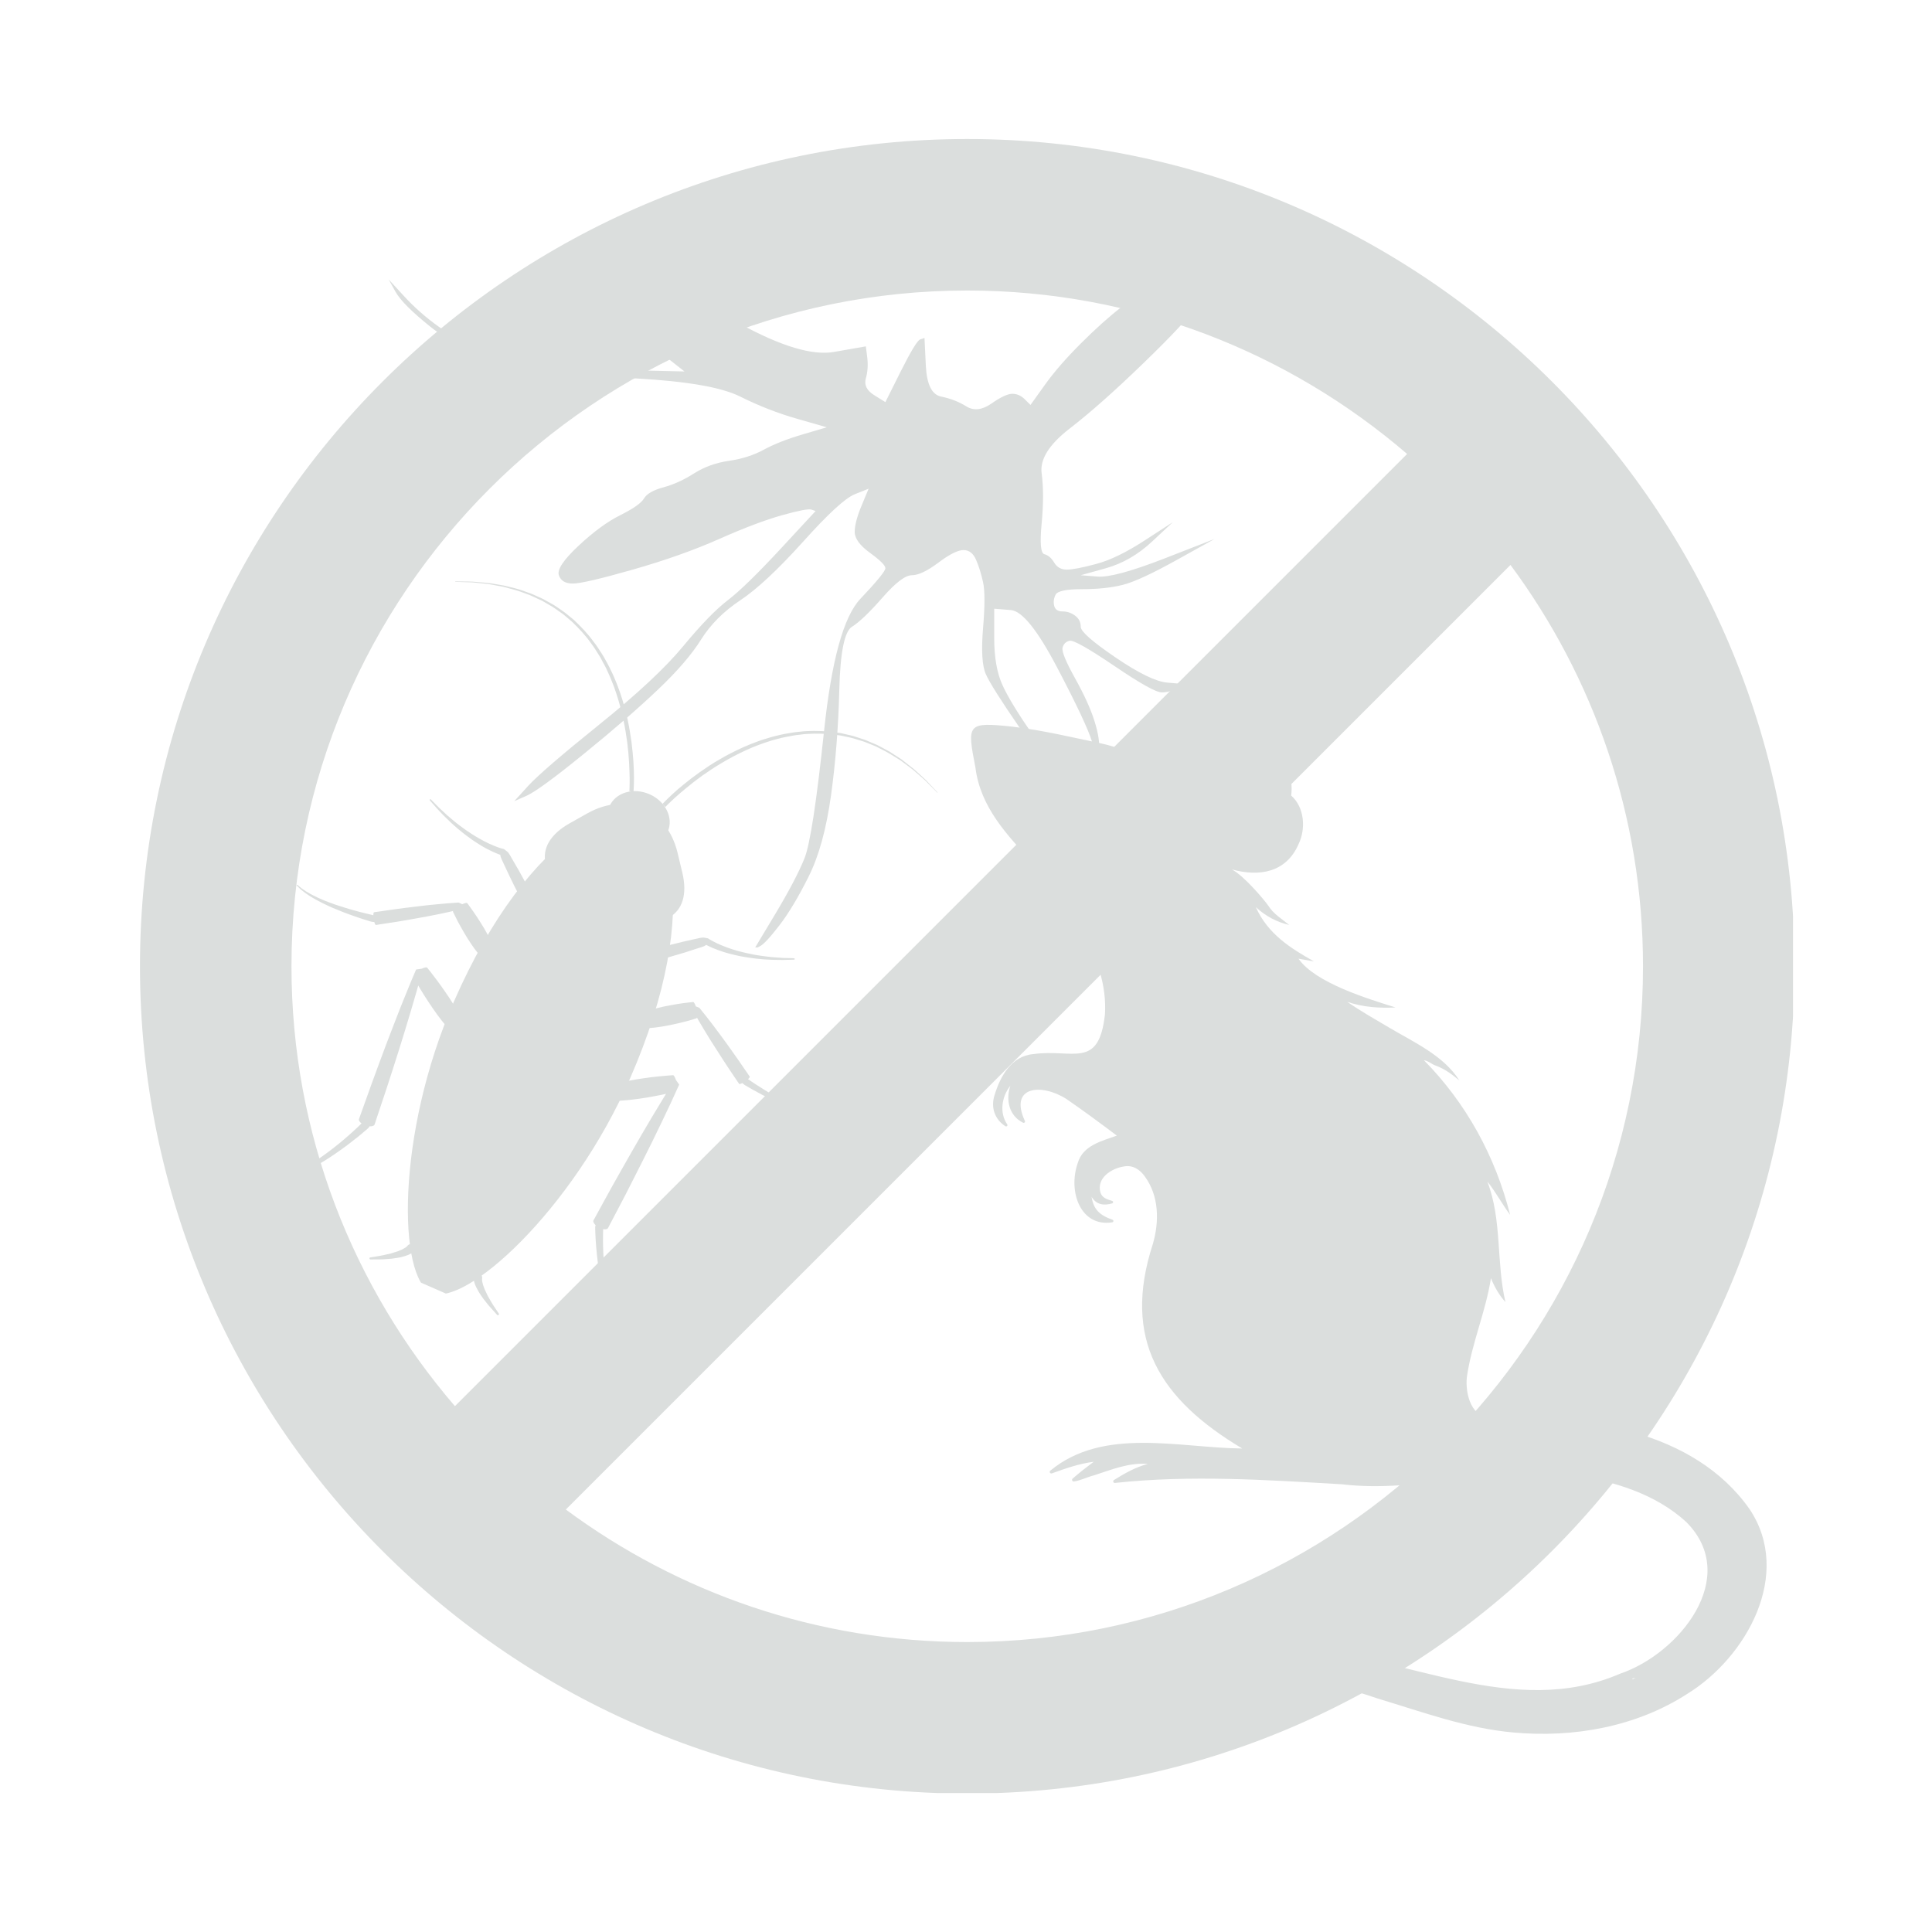 <svg xmlns="http://www.w3.org/2000/svg" xmlns:xlink="http://www.w3.org/1999/xlink" width="140" zoomAndPan="magnify" viewBox="0 0 104.88 105" height="140" preserveAspectRatio="xMidYMid meet" version="1.0"><defs><clipPath id="fcb71443b1"><path d="M 52.492 39.219 L 96 39.219 L 96 94.652 L 52.492 94.652 Z M 52.492 39.219 " clip-rule="nonzero"/></clipPath><clipPath id="566540d843"><path d="M 22 45 L 37 45 L 37 71 L 22 71 Z M 22 45 " clip-rule="nonzero"/></clipPath><clipPath id="0178b6ea99"><path d="M 23.93 30.129 L 52.754 42.738 L 38.043 76.371 L 9.215 63.758 Z M 23.93 30.129 " clip-rule="nonzero"/></clipPath><clipPath id="cdc868ab04"><path d="M 23.93 30.129 L 52.754 42.738 L 38.043 76.371 L 9.215 63.758 Z M 23.93 30.129 " clip-rule="nonzero"/></clipPath><clipPath id="b672259bf7"><path d="M 29.113 44.074 L 38.805 48.316 L 28.27 72.398 L 18.578 68.16 Z M 29.113 44.074 " clip-rule="nonzero"/></clipPath><clipPath id="f2762b9e4c"><path d="M 32 42 L 37 42 L 37 47 L 32 47 Z M 32 42 " clip-rule="nonzero"/></clipPath><clipPath id="5e60c7ae05"><path d="M 23.93 30.129 L 52.754 42.738 L 38.043 76.371 L 9.215 63.758 Z M 23.93 30.129 " clip-rule="nonzero"/></clipPath><clipPath id="7b3e6d9a95"><path d="M 23.93 30.129 L 52.754 42.738 L 38.043 76.371 L 9.215 63.758 Z M 23.93 30.129 " clip-rule="nonzero"/></clipPath><clipPath id="aa6fbea6bb"><path d="M 35 39 L 51 39 L 51 44 L 35 44 Z M 35 39 " clip-rule="nonzero"/></clipPath><clipPath id="b0dbb594b1"><path d="M 23.93 30.129 L 52.754 42.738 L 38.043 76.371 L 9.215 63.758 Z M 23.93 30.129 " clip-rule="nonzero"/></clipPath><clipPath id="dc0a93ca16"><path d="M 23.93 30.129 L 52.754 42.738 L 38.043 76.371 L 9.215 63.758 Z M 23.93 30.129 " clip-rule="nonzero"/></clipPath><clipPath id="cdae9b50f8"><path d="M 24 31 L 35 31 L 35 44 L 24 44 Z M 24 31 " clip-rule="nonzero"/></clipPath><clipPath id="22ad22daad"><path d="M 23.93 30.129 L 52.754 42.738 L 38.043 76.371 L 9.215 63.758 Z M 23.93 30.129 " clip-rule="nonzero"/></clipPath><clipPath id="1fbe704624"><path d="M 23.93 30.129 L 52.754 42.738 L 38.043 76.371 L 9.215 63.758 Z M 23.93 30.129 " clip-rule="nonzero"/></clipPath><clipPath id="93170bc693"><path d="M 32 58 L 37 58 L 37 73 L 32 73 Z M 32 58 " clip-rule="nonzero"/></clipPath><clipPath id="456838ca2a"><path d="M 23.93 30.129 L 52.754 42.738 L 38.043 76.371 L 9.215 63.758 Z M 23.93 30.129 " clip-rule="nonzero"/></clipPath><clipPath id="9af3005072"><path d="M 23.93 30.129 L 52.754 42.738 L 38.043 76.371 L 9.215 63.758 Z M 23.93 30.129 " clip-rule="nonzero"/></clipPath><clipPath id="28648de791"><path d="M 14 52 L 26 52 L 26 65 L 14 65 Z M 14 52 " clip-rule="nonzero"/></clipPath><clipPath id="37f9b7f920"><path d="M 23.93 30.129 L 52.754 42.738 L 38.043 76.371 L 9.215 63.758 Z M 23.93 30.129 " clip-rule="nonzero"/></clipPath><clipPath id="6d63a9925d"><path d="M 23.93 30.129 L 52.754 42.738 L 38.043 76.371 L 9.215 63.758 Z M 23.93 30.129 " clip-rule="nonzero"/></clipPath><clipPath id="dd27e3f3e9"><path d="M 34 54 L 45 54 L 45 61 L 34 61 Z M 34 54 " clip-rule="nonzero"/></clipPath><clipPath id="32be7c24e6"><path d="M 23.93 30.129 L 52.754 42.738 L 38.043 76.371 L 9.215 63.758 Z M 23.93 30.129 " clip-rule="nonzero"/></clipPath><clipPath id="552ec8c700"><path d="M 23.93 30.129 L 52.754 42.738 L 38.043 76.371 L 9.215 63.758 Z M 23.93 30.129 " clip-rule="nonzero"/></clipPath><clipPath id="168f31dc84"><path d="M 35.477 53.496 L 45.758 57.992 L 44.441 61 L 34.16 56.504 Z M 35.477 53.496 " clip-rule="nonzero"/></clipPath><clipPath id="40fc319ee0"><path d="M 16 48 L 27 48 L 27 53 L 16 53 Z M 16 48 " clip-rule="nonzero"/></clipPath><clipPath id="a1d4e246da"><path d="M 23.93 30.129 L 52.754 42.738 L 38.043 76.371 L 9.215 63.758 Z M 23.93 30.129 " clip-rule="nonzero"/></clipPath><clipPath id="bf9a646743"><path d="M 23.93 30.129 L 52.754 42.738 L 38.043 76.371 L 9.215 63.758 Z M 23.93 30.129 " clip-rule="nonzero"/></clipPath><clipPath id="af7041f3a7"><path d="M 35 50 L 44 50 L 44 53 L 35 53 Z M 35 50 " clip-rule="nonzero"/></clipPath><clipPath id="81491d792e"><path d="M 23.93 30.129 L 52.754 42.738 L 38.043 76.371 L 9.215 63.758 Z M 23.93 30.129 " clip-rule="nonzero"/></clipPath><clipPath id="9a4b8aac61"><path d="M 23.93 30.129 L 52.754 42.738 L 38.043 76.371 L 9.215 63.758 Z M 23.93 30.129 " clip-rule="nonzero"/></clipPath><clipPath id="6938877be8"><path d="M 23 43 L 29 43 L 29 49 L 23 49 Z M 23 43 " clip-rule="nonzero"/></clipPath><clipPath id="99212d5d15"><path d="M 23.93 30.129 L 52.754 42.738 L 38.043 76.371 L 9.215 63.758 Z M 23.93 30.129 " clip-rule="nonzero"/></clipPath><clipPath id="2a85f61e2a"><path d="M 23.93 30.129 L 52.754 42.738 L 38.043 76.371 L 9.215 63.758 Z M 23.93 30.129 " clip-rule="nonzero"/></clipPath><clipPath id="b06ce421e8"><path d="M 25 69 L 28 69 L 28 72 L 25 72 Z M 25 69 " clip-rule="nonzero"/></clipPath><clipPath id="0aca4afd9b"><path d="M 23.93 30.129 L 52.754 42.738 L 38.043 76.371 L 9.215 63.758 Z M 23.93 30.129 " clip-rule="nonzero"/></clipPath><clipPath id="7af2fbb423"><path d="M 23.93 30.129 L 52.754 42.738 L 38.043 76.371 L 9.215 63.758 Z M 23.93 30.129 " clip-rule="nonzero"/></clipPath><clipPath id="424311850a"><path d="M 20 67 L 23 67 L 23 69 L 20 69 Z M 20 67 " clip-rule="nonzero"/></clipPath><clipPath id="cc638f8e08"><path d="M 23.93 30.129 L 52.754 42.738 L 38.043 76.371 L 9.215 63.758 Z M 23.93 30.129 " clip-rule="nonzero"/></clipPath><clipPath id="702e04e976"><path d="M 23.93 30.129 L 52.754 42.738 L 38.043 76.371 L 9.215 63.758 Z M 23.93 30.129 " clip-rule="nonzero"/></clipPath><clipPath id="04bbddd8bc"><path d="M 29 43 L 38 43 L 38 51 L 29 51 Z M 29 43 " clip-rule="nonzero"/></clipPath><clipPath id="02e8e9413f"><path d="M 23.93 30.129 L 52.754 42.738 L 38.043 76.371 L 9.215 63.758 Z M 23.93 30.129 " clip-rule="nonzero"/></clipPath><clipPath id="c3f3f91215"><path d="M 23.93 30.129 L 52.754 42.738 L 38.043 76.371 L 9.215 63.758 Z M 23.93 30.129 " clip-rule="nonzero"/></clipPath><clipPath id="0267ecc5f1"><path d="M 21.062 14.781 L 66 14.781 L 66 51.492 L 21.062 51.492 Z M 21.062 14.781 " clip-rule="nonzero"/></clipPath><clipPath id="5b9650b6e8"><path d="M 7.492 7.551 L 97.387 7.551 L 97.387 97.449 L 7.492 97.449 Z M 7.492 7.551 " clip-rule="nonzero"/></clipPath></defs><g clip-path="url(#fcb71443b1)"><path fill="#dbdedd" d="M 95.027 82.02 C 91.988 77.699 86.008 76.891 81.09 77.055 C 79.926 77.156 79.562 75.773 79.66 74.852 C 79.918 73.016 80.684 71.301 80.969 69.469 C 81.176 69.969 81.422 70.395 81.758 70.766 C 81.25 68.605 81.582 66.309 80.773 64.211 C 81.234 64.785 81.574 65.438 82.012 66.023 C 81.211 62.848 79.625 59.953 77.328 57.621 C 77.574 57.656 77.742 57.836 77.969 57.914 C 78.457 58.09 78.859 58.391 79.254 58.723 C 78.395 57.359 76.777 56.645 75.418 55.836 C 74.656 55.387 73.883 54.949 73.156 54.445 C 74.02 54.746 74.895 54.793 75.785 54.754 C 74.281 54.281 71.43 53.422 70.512 52.105 C 70.852 52.164 71.078 52.203 71.352 52.25 C 70.07 51.531 68.844 50.758 68.191 49.301 C 68.742 49.805 69.336 50.113 70.008 50.27 C 69.605 49.945 69.156 49.676 68.871 49.227 C 68.652 48.91 67.574 47.621 66.891 47.25 C 68.348 47.656 69.84 47.445 70.52 45.863 C 70.922 45.023 70.828 43.863 70.113 43.238 C 70.355 41.281 68.711 40.023 66.84 40.531 C 65.789 40.766 64.914 41.594 64.215 42.395 C 62.793 41.617 61.398 40.754 59.797 40.406 C 58.191 40.07 56.59 39.684 54.957 39.492 C 52.492 39.227 52.492 39.344 52.953 41.719 C 53.219 43.867 54.695 45.43 56.121 46.93 C 57.941 49.281 60.18 51.988 59.992 55.125 C 59.656 58.152 58.25 56.984 56.09 57.289 C 54.906 57.391 54.297 58.504 53.988 59.531 C 53.781 60.184 53.996 60.828 54.578 61.207 C 54.645 61.25 54.727 61.172 54.68 61.105 C 54.25 60.492 54.375 59.598 54.848 59.012 C 54.59 59.789 54.781 60.637 55.539 61.016 C 55.602 61.047 55.668 60.984 55.641 60.922 C 54.766 59.035 56.531 58.855 57.902 59.73 C 58.82 60.363 59.746 61.047 60.637 61.719 C 59.805 62.016 58.793 62.25 58.512 63.211 C 57.969 64.777 58.676 66.703 60.391 66.43 C 60.465 66.418 60.473 66.312 60.402 66.289 C 59.711 66.051 59.367 65.727 59.266 65.047 C 59.535 65.488 59.941 65.527 60.383 65.402 C 60.449 65.387 60.453 65.285 60.383 65.266 C 60.105 65.18 59.844 65.109 59.746 64.812 C 59.527 64.023 60.336 63.5 61.023 63.395 C 61.496 63.301 61.895 63.562 62.156 63.934 C 62.934 64.996 62.949 66.379 62.598 67.598 C 60.902 72.805 62.988 76.059 67.453 78.723 C 64 78.688 59.914 77.539 57.023 79.926 C 56.945 79.988 57.016 80.109 57.109 80.074 C 57.855 79.805 58.582 79.547 59.379 79.445 C 58.965 79.754 58.602 80.039 58.234 80.359 C 58.168 80.418 58.219 80.527 58.305 80.516 C 58.676 80.461 59.023 80.277 59.387 80.184 C 60.332 79.879 61.312 79.473 62.32 79.562 C 61.652 79.738 61.062 80.074 60.484 80.434 C 60.402 80.48 60.445 80.605 60.539 80.594 C 64.633 80.152 68.773 80.43 72.879 80.668 C 77.094 81.172 81.242 79.594 85.434 80.156 C 87.637 80.504 89.91 81.18 91.586 82.719 C 94.57 85.719 91.184 89.879 88 90.957 C 82.199 93.469 76.289 89.938 70.438 89.598 C 65.961 89.176 61.516 90.598 57.895 93.195 C 57.816 93.25 57.883 93.367 57.969 93.336 C 64.25 90.895 68.016 89.992 74.832 92.316 C 77.25 93.043 79.645 93.93 82.18 94.156 C 85.445 94.457 88.852 93.855 91.633 92.062 C 94.863 90.074 97.383 85.551 95.027 82.02 Z M 88.672 91.27 C 88.668 91.258 88.66 91.242 88.656 91.227 C 88.711 91.211 88.77 91.195 88.828 91.18 C 88.777 91.207 88.727 91.238 88.672 91.27 Z M 88.672 91.27 " fill-opacity="1" fill-rule="nonzero"/></g><g clip-path="url(#566540d843)"><g clip-path="url(#0178b6ea99)"><g clip-path="url(#cdc868ab04)"><g clip-path="url(#b672259bf7)"><path fill="#dbdedd" d="M 36.426 47.293 L 31.398 45.094 C 29.035 46.789 26.652 49.762 24.605 54.441 C 21.465 61.621 21.555 69.461 23.383 70.262 C 25.211 71.062 31.031 65.809 34.176 58.625 C 36.219 53.949 36.785 50.18 36.426 47.293 " fill-opacity="1" fill-rule="nonzero"/></g></g></g></g><g clip-path="url(#f2762b9e4c)"><g clip-path="url(#5e60c7ae05)"><g clip-path="url(#7b3e6d9a95)"><path fill="#dbdedd" d="M 36.23 45.203 C 35.906 45.945 34.934 46.238 34.059 45.855 C 33.188 45.473 32.742 44.559 33.066 43.816 C 33.391 43.074 34.363 42.781 35.238 43.164 C 36.113 43.547 36.559 44.457 36.23 45.203 " fill-opacity="1" fill-rule="nonzero"/></g></g></g><g clip-path="url(#aa6fbea6bb)"><g clip-path="url(#b0dbb594b1)"><g clip-path="url(#dc0a93ca16)"><path fill="#dbdedd" d="M 35.938 43.699 C 35.938 43.699 36.121 43.5 36.465 43.18 C 36.637 43.02 36.848 42.832 37.102 42.629 C 37.355 42.418 37.648 42.199 37.973 41.965 C 38.305 41.734 38.664 41.488 39.066 41.262 C 39.461 41.027 39.895 40.809 40.355 40.602 C 40.586 40.504 40.82 40.402 41.062 40.316 C 41.305 40.223 41.559 40.148 41.809 40.074 C 41.934 40.031 42.066 40.008 42.195 39.973 C 42.324 39.945 42.453 39.906 42.586 39.887 C 42.848 39.844 43.113 39.789 43.379 39.77 C 43.914 39.703 44.453 39.719 44.977 39.754 C 45.109 39.77 45.238 39.789 45.367 39.809 C 45.496 39.824 45.629 39.836 45.754 39.871 C 46.004 39.934 46.258 39.973 46.492 40.059 C 46.613 40.098 46.73 40.137 46.848 40.176 C 46.91 40.191 46.965 40.215 47.02 40.238 C 47.078 40.262 47.133 40.285 47.188 40.309 C 47.301 40.355 47.41 40.402 47.52 40.449 C 47.574 40.469 47.625 40.496 47.676 40.523 C 47.727 40.551 47.781 40.578 47.832 40.605 C 47.93 40.66 48.031 40.715 48.129 40.766 C 48.18 40.793 48.23 40.816 48.277 40.844 C 48.32 40.875 48.367 40.902 48.414 40.934 C 48.594 41.051 48.77 41.164 48.938 41.273 C 49.094 41.398 49.246 41.516 49.391 41.629 C 49.461 41.684 49.531 41.738 49.598 41.793 C 49.664 41.848 49.723 41.906 49.785 41.961 C 50.023 42.18 50.242 42.363 50.395 42.539 C 50.715 42.875 50.898 43.07 50.898 43.07 L 50.883 43.082 C 50.883 43.082 50.695 42.895 50.367 42.562 C 50.211 42.391 49.992 42.215 49.75 42 C 49.688 41.945 49.625 41.891 49.562 41.836 C 49.496 41.781 49.422 41.73 49.352 41.676 C 49.207 41.566 49.055 41.453 48.895 41.336 C 48.555 41.125 48.199 40.887 47.785 40.691 C 47.734 40.664 47.684 40.641 47.633 40.613 C 47.586 40.586 47.531 40.562 47.477 40.539 C 47.367 40.496 47.258 40.453 47.148 40.406 C 47.094 40.387 47.039 40.363 46.984 40.34 C 46.93 40.316 46.871 40.297 46.812 40.281 C 46.695 40.242 46.578 40.207 46.461 40.172 C 46.227 40.09 45.977 40.055 45.73 39.996 C 45.605 39.965 45.477 39.957 45.352 39.938 C 45.223 39.922 45.094 39.906 44.965 39.891 C 44.449 39.867 43.918 39.855 43.398 39.93 C 43.133 39.953 42.879 40.008 42.621 40.059 C 42.488 40.078 42.363 40.117 42.238 40.148 C 42.113 40.184 41.984 40.207 41.863 40.25 C 41.613 40.328 41.367 40.406 41.133 40.5 C 40.895 40.586 40.664 40.691 40.438 40.793 C 39.992 41 39.566 41.223 39.18 41.457 C 38.789 41.684 38.434 41.926 38.109 42.152 C 37.789 42.387 37.5 42.605 37.254 42.812 C 37.004 43.016 36.793 43.199 36.621 43.355 C 36.281 43.664 36.102 43.855 36.102 43.855 L 35.938 43.699 " fill-opacity="1" fill-rule="nonzero"/></g></g></g><g clip-path="url(#cdae9b50f8)"><g clip-path="url(#22ad22daad)"><g clip-path="url(#1fbe704624)"><path fill="#dbdedd" d="M 34.145 43 C 34.145 43 34.164 42.738 34.16 42.277 C 34.152 42.047 34.148 41.766 34.129 41.445 C 34.113 41.125 34.078 40.762 34.031 40.367 C 33.977 39.977 33.914 39.551 33.816 39.109 C 33.727 38.664 33.602 38.203 33.449 37.734 C 33.371 37.5 33.293 37.262 33.191 37.027 C 33.102 36.789 32.992 36.559 32.883 36.32 C 32.832 36.203 32.762 36.094 32.699 35.977 C 32.637 35.863 32.582 35.742 32.508 35.633 C 32.371 35.414 32.234 35.184 32.074 34.977 C 31.773 34.543 31.41 34.16 31.039 33.801 C 30.938 33.715 30.84 33.633 30.742 33.547 C 30.645 33.465 30.551 33.379 30.441 33.309 C 30.234 33.168 30.035 33.008 29.816 32.891 C 29.711 32.828 29.605 32.766 29.5 32.707 C 29.449 32.672 29.395 32.645 29.34 32.621 C 29.285 32.598 29.23 32.57 29.176 32.547 C 29.07 32.496 28.961 32.445 28.855 32.395 C 28.805 32.371 28.75 32.348 28.695 32.328 C 28.641 32.309 28.59 32.289 28.535 32.27 C 28.113 32.098 27.695 32 27.312 31.895 C 27.117 31.859 26.93 31.824 26.75 31.789 C 26.66 31.773 26.574 31.758 26.492 31.742 C 26.406 31.734 26.324 31.727 26.242 31.715 C 25.922 31.688 25.641 31.641 25.41 31.645 C 24.945 31.629 24.68 31.621 24.68 31.621 L 24.68 31.598 C 24.68 31.598 24.945 31.602 25.41 31.605 C 25.645 31.602 25.926 31.641 26.246 31.664 C 26.328 31.672 26.414 31.68 26.5 31.688 C 26.582 31.695 26.672 31.715 26.762 31.727 C 26.941 31.758 27.129 31.789 27.328 31.824 C 27.52 31.871 27.723 31.922 27.934 31.973 C 27.984 31.988 28.039 32 28.09 32.016 C 28.145 32.031 28.195 32.051 28.25 32.066 C 28.355 32.105 28.461 32.141 28.57 32.18 C 28.625 32.199 28.68 32.219 28.734 32.238 C 28.789 32.254 28.844 32.277 28.895 32.301 C 29.004 32.352 29.113 32.398 29.223 32.449 C 29.277 32.477 29.332 32.5 29.387 32.523 C 29.445 32.547 29.5 32.574 29.551 32.609 C 29.66 32.668 29.77 32.73 29.879 32.789 C 30.102 32.906 30.305 33.062 30.52 33.207 C 30.629 33.277 30.727 33.363 30.828 33.445 C 30.926 33.527 31.031 33.613 31.133 33.695 C 31.516 34.059 31.891 34.445 32.203 34.883 C 32.371 35.09 32.512 35.32 32.656 35.543 C 32.734 35.656 32.793 35.773 32.859 35.891 C 32.922 36.008 32.992 36.117 33.047 36.238 C 33.164 36.477 33.281 36.711 33.375 36.953 C 33.48 37.191 33.562 37.43 33.648 37.668 C 33.809 38.145 33.941 38.613 34.039 39.062 C 34.141 39.512 34.203 39.941 34.262 40.34 C 34.309 40.738 34.348 41.105 34.367 41.43 C 34.387 41.754 34.395 42.039 34.395 42.273 C 34.395 42.742 34.371 43.016 34.371 43.016 L 34.145 43 " fill-opacity="1" fill-rule="nonzero"/></g></g></g><g clip-path="url(#93170bc693)"><g clip-path="url(#456838ca2a)"><g clip-path="url(#9af3005072)"><path fill="#dbdedd" d="M 33.281 58.93 C 33.418 58.891 33.555 58.855 33.691 58.824 C 33.828 58.793 33.969 58.766 34.105 58.738 C 34.387 58.684 34.664 58.637 34.945 58.598 C 35.223 58.555 35.504 58.523 35.785 58.496 L 36.211 58.457 L 36.422 58.441 C 36.457 58.438 36.492 58.434 36.527 58.434 C 36.566 58.449 36.613 58.516 36.676 58.695 L 36.852 58.945 C 36.699 59.285 36.547 59.621 36.391 59.957 L 35.914 60.961 L 35.43 61.961 L 34.934 62.957 C 34.605 63.621 34.262 64.277 33.93 64.938 L 33.027 66.66 L 32.996 66.723 C 32.984 66.742 32.977 66.762 32.953 66.777 C 32.914 66.809 32.836 66.82 32.695 66.797 L 32.723 66.699 C 32.719 66.812 32.715 66.938 32.715 67.055 L 32.711 67.418 C 32.715 67.656 32.719 67.898 32.73 68.141 C 32.754 68.625 32.793 69.105 32.855 69.582 C 32.918 70.062 33.004 70.539 33.129 71.004 C 33.254 71.469 33.422 71.926 33.66 72.344 C 33.672 72.367 33.664 72.398 33.641 72.41 C 33.617 72.422 33.59 72.418 33.574 72.395 C 33.512 72.289 33.445 72.184 33.387 72.074 C 33.328 71.969 33.273 71.855 33.223 71.746 C 33.172 71.633 33.125 71.52 33.078 71.402 C 33.035 71.289 32.992 71.172 32.953 71.055 C 32.797 70.59 32.684 70.109 32.59 69.625 C 32.496 69.145 32.43 68.656 32.379 68.168 C 32.355 67.922 32.332 67.676 32.316 67.43 L 32.297 67.062 C 32.289 66.938 32.285 66.816 32.285 66.691 L 32.309 66.59 C 32.215 66.484 32.18 66.414 32.184 66.363 C 32.184 66.34 32.195 66.32 32.207 66.297 L 32.242 66.238 L 32.375 65.996 L 32.641 65.508 L 33.176 64.535 C 33.543 63.891 33.898 63.242 34.27 62.602 L 34.824 61.641 L 35.391 60.68 L 35.965 59.73 C 36.156 59.41 36.352 59.098 36.551 58.785 L 36.727 59.035 C 36.719 59.227 36.695 59.301 36.664 59.324 C 36.633 59.34 36.594 59.344 36.562 59.352 L 36.355 59.398 L 35.938 59.492 C 35.664 59.547 35.383 59.602 35.105 59.648 C 34.828 59.695 34.547 59.734 34.266 59.766 C 34.125 59.781 33.984 59.797 33.844 59.805 C 33.703 59.816 33.559 59.828 33.418 59.828 C 33.164 59.832 32.957 59.629 32.953 59.375 C 32.949 59.168 33.086 58.988 33.281 58.93 " fill-opacity="1" fill-rule="nonzero"/></g></g></g><g clip-path="url(#28648de791)"><g clip-path="url(#37f9b7f920)"><g clip-path="url(#6d63a9925d)"><path fill="#dbdedd" d="M 24.234 55.812 C 24.141 55.707 24.051 55.594 23.961 55.484 C 23.875 55.375 23.789 55.262 23.703 55.145 C 23.539 54.918 23.379 54.684 23.223 54.449 C 23.066 54.215 22.918 53.973 22.77 53.73 L 22.555 53.363 L 22.449 53.18 C 22.434 53.148 22.414 53.121 22.402 53.086 C 22.395 53.047 22.438 52.977 22.574 52.84 L 22.875 52.801 C 22.781 53.16 22.684 53.52 22.582 53.875 L 22.27 54.941 L 21.949 56.008 L 21.621 57.066 C 21.402 57.773 21.168 58.477 20.941 59.184 L 20.59 60.234 L 20.414 60.762 L 20.328 61.027 L 20.305 61.094 C 20.297 61.113 20.293 61.137 20.273 61.152 C 20.234 61.191 20.164 61.215 20.02 61.215 L 19.965 61.301 C 19.871 61.387 19.777 61.465 19.684 61.543 L 19.398 61.781 C 19.207 61.934 19.012 62.086 18.816 62.234 C 18.422 62.527 18.02 62.809 17.602 63.07 C 17.184 63.328 16.754 63.57 16.305 63.773 C 16.191 63.824 16.078 63.871 15.965 63.918 C 15.848 63.961 15.734 64.004 15.617 64.043 C 15.5 64.082 15.379 64.117 15.262 64.148 C 15.141 64.18 15.02 64.203 14.898 64.223 C 14.875 64.23 14.848 64.211 14.844 64.184 C 14.836 64.16 14.855 64.133 14.879 64.129 L 14.883 64.129 C 15.352 64.02 15.797 63.832 16.223 63.605 C 16.652 63.383 17.059 63.125 17.453 62.844 C 17.848 62.566 18.227 62.27 18.598 61.957 C 18.781 61.801 18.961 61.645 19.141 61.48 L 19.406 61.234 C 19.492 61.152 19.582 61.066 19.66 60.984 L 19.605 61.07 C 19.496 60.984 19.453 60.918 19.445 60.867 C 19.441 60.844 19.449 60.82 19.457 60.801 L 19.48 60.734 L 20.137 58.902 C 20.395 58.211 20.641 57.512 20.906 56.82 L 21.305 55.781 L 21.707 54.746 L 22.125 53.715 C 22.262 53.375 22.406 53.031 22.555 52.691 L 22.855 52.648 C 23.031 52.574 23.113 52.562 23.148 52.582 C 23.176 52.605 23.191 52.637 23.215 52.664 L 23.348 52.832 L 23.605 53.168 C 23.777 53.395 23.945 53.621 24.102 53.855 C 24.266 54.086 24.422 54.324 24.57 54.562 C 24.645 54.684 24.715 54.805 24.785 54.93 C 24.855 55.051 24.926 55.176 24.988 55.305 C 25.098 55.531 25.004 55.805 24.777 55.918 C 24.59 56.008 24.367 55.961 24.234 55.812 " fill-opacity="1" fill-rule="nonzero"/></g></g></g><g clip-path="url(#dd27e3f3e9)"><g clip-path="url(#32be7c24e6)"><g clip-path="url(#552ec8c700)"><g clip-path="url(#168f31dc84)"><path fill="#dbdedd" d="M 34.984 54.988 C 35.094 54.945 35.207 54.914 35.316 54.879 C 35.43 54.848 35.539 54.82 35.652 54.789 C 35.875 54.73 36.102 54.684 36.332 54.641 C 36.559 54.598 36.785 54.562 37.016 54.527 C 37.129 54.512 37.246 54.496 37.359 54.484 L 37.535 54.465 C 37.598 54.48 37.629 54.352 37.758 54.695 L 37.953 54.773 L 37.949 54.773 C 38.203 55.078 38.441 55.387 38.68 55.699 L 39.031 56.168 L 39.379 56.641 C 39.609 56.957 39.832 57.281 40.059 57.598 L 40.391 58.082 L 40.559 58.324 L 40.641 58.445 L 40.684 58.504 C 40.699 58.523 40.695 58.555 40.578 58.664 L 40.531 58.617 C 40.617 58.656 40.691 58.715 40.77 58.77 L 41.004 58.926 C 41.164 59.031 41.324 59.133 41.484 59.23 C 41.645 59.332 41.809 59.43 41.973 59.523 C 42.055 59.574 42.137 59.617 42.219 59.664 C 42.305 59.711 42.387 59.758 42.473 59.801 C 42.555 59.844 42.637 59.891 42.723 59.93 L 42.98 60.055 C 43.066 60.094 43.152 60.133 43.238 60.172 C 43.324 60.211 43.414 60.246 43.5 60.277 C 43.59 60.312 43.676 60.348 43.77 60.375 C 43.859 60.402 43.949 60.434 44.039 60.457 L 44.312 60.52 L 44.594 60.555 L 44.598 60.555 C 44.613 60.559 44.625 60.57 44.621 60.586 C 44.621 60.602 44.609 60.609 44.594 60.609 L 44.305 60.594 L 44.016 60.551 C 43.922 60.531 43.828 60.508 43.734 60.484 C 43.641 60.465 43.551 60.434 43.457 60.406 C 43.363 60.379 43.273 60.348 43.184 60.316 C 43.094 60.281 43 60.25 42.91 60.215 L 42.645 60.105 C 42.555 60.07 42.465 60.031 42.379 59.992 C 42.289 59.953 42.203 59.914 42.113 59.875 C 42.027 59.832 41.941 59.793 41.855 59.75 C 41.68 59.664 41.508 59.578 41.34 59.488 C 41.168 59.398 41 59.305 40.832 59.211 L 40.582 59.066 C 40.496 59.016 40.41 58.977 40.336 58.906 L 40.336 58.91 L 40.289 58.863 C 40.148 58.93 40.113 58.922 40.105 58.898 L 40.062 58.836 L 39.816 58.473 L 39.488 57.984 C 39.277 57.656 39.059 57.332 38.852 57 L 38.535 56.504 L 38.23 56.004 C 38.027 55.668 37.828 55.332 37.637 54.988 L 37.832 55.066 C 37.848 55.434 37.766 55.328 37.715 55.367 L 37.551 55.418 C 37.438 55.449 37.324 55.48 37.215 55.512 C 36.988 55.57 36.766 55.625 36.539 55.672 C 36.312 55.723 36.086 55.766 35.859 55.801 C 35.742 55.816 35.629 55.836 35.512 55.848 C 35.398 55.859 35.281 55.871 35.164 55.879 C 34.91 55.887 34.699 55.691 34.688 55.438 C 34.68 55.234 34.805 55.055 34.984 54.988 " fill-opacity="1" fill-rule="nonzero"/></g></g></g></g><g clip-path="url(#40fc319ee0)"><g clip-path="url(#a1d4e246da)"><g clip-path="url(#bf9a646743)"><path fill="#dbdedd" d="M 25.949 51.848 C 25.875 51.758 25.805 51.664 25.734 51.57 C 25.668 51.477 25.602 51.383 25.535 51.285 C 25.406 51.094 25.285 50.898 25.168 50.699 C 25.051 50.5 24.938 50.297 24.828 50.094 C 24.777 49.988 24.723 49.887 24.672 49.781 L 24.594 49.625 C 24.59 49.562 24.453 49.574 24.734 49.336 L 24.926 49.426 C 24.543 49.523 24.16 49.602 23.777 49.684 L 23.199 49.797 L 22.625 49.902 C 22.238 49.977 21.852 50.035 21.469 50.102 L 20.887 50.191 L 20.598 50.234 L 20.453 50.258 L 20.379 50.27 C 20.355 50.277 20.328 50.258 20.281 50.109 L 20.215 50.105 C 20.113 50.098 20.023 50.062 19.934 50.035 L 19.656 49.949 C 19.473 49.887 19.289 49.828 19.109 49.762 C 18.926 49.699 18.746 49.633 18.566 49.562 C 18.477 49.527 18.387 49.492 18.301 49.453 C 18.211 49.418 18.121 49.383 18.031 49.344 C 17.945 49.305 17.855 49.27 17.77 49.227 L 17.508 49.102 C 17.422 49.059 17.336 49.016 17.25 48.969 C 17.164 48.926 17.082 48.879 16.996 48.828 C 16.914 48.781 16.828 48.734 16.75 48.68 C 16.672 48.625 16.586 48.574 16.512 48.516 L 16.281 48.336 L 16.074 48.133 C 16.062 48.125 16.062 48.105 16.074 48.094 C 16.086 48.086 16.102 48.086 16.113 48.094 L 16.113 48.098 L 16.328 48.277 L 16.562 48.438 C 16.645 48.488 16.727 48.535 16.809 48.582 C 16.891 48.629 16.977 48.668 17.062 48.711 C 17.145 48.754 17.23 48.797 17.316 48.832 C 17.406 48.867 17.492 48.906 17.578 48.945 L 17.844 49.047 C 17.934 49.082 18.023 49.109 18.109 49.145 C 18.199 49.176 18.289 49.207 18.379 49.234 C 18.473 49.266 18.559 49.293 18.652 49.32 C 18.832 49.379 19.016 49.434 19.195 49.48 C 19.379 49.531 19.562 49.582 19.746 49.625 L 20.023 49.691 C 20.113 49.715 20.211 49.73 20.297 49.766 L 20.23 49.762 C 20.23 49.605 20.25 49.578 20.277 49.578 L 20.348 49.566 L 20.492 49.547 L 20.785 49.504 L 21.363 49.422 C 21.754 49.371 22.141 49.316 22.527 49.273 L 23.113 49.203 L 23.695 49.145 C 24.086 49.109 24.477 49.074 24.867 49.051 L 25.059 49.141 C 25.398 49 25.324 49.113 25.383 49.148 L 25.484 49.289 C 25.551 49.383 25.617 49.477 25.684 49.57 C 25.816 49.762 25.945 49.957 26.066 50.152 C 26.191 50.348 26.309 50.547 26.418 50.75 C 26.473 50.852 26.527 50.953 26.578 51.059 C 26.633 51.16 26.68 51.266 26.727 51.375 C 26.82 51.609 26.711 51.879 26.473 51.973 C 26.285 52.051 26.074 51.992 25.949 51.848 " fill-opacity="1" fill-rule="nonzero"/></g></g></g><g clip-path="url(#af7041f3a7)"><g clip-path="url(#81491d792e)"><g clip-path="url(#9a4b8aac61)"><path fill="#dbdedd" d="M 35.789 51.504 C 35.891 51.477 35.992 51.449 36.094 51.422 L 36.398 51.344 L 37.016 51.191 L 37.633 51.051 L 37.941 50.984 C 37.992 50.973 38.047 50.961 38.102 50.957 C 38.152 50.953 38.207 50.953 38.27 50.969 L 38.414 50.996 C 38.484 51.043 38.574 51.098 38.66 51.141 C 38.75 51.188 38.836 51.234 38.926 51.277 C 39.016 51.32 39.109 51.355 39.203 51.395 C 39.297 51.434 39.391 51.469 39.484 51.504 C 39.578 51.539 39.676 51.566 39.773 51.602 C 39.867 51.633 39.965 51.656 40.062 51.688 C 40.16 51.715 40.262 51.738 40.359 51.762 C 40.457 51.785 40.555 51.812 40.656 51.828 L 40.957 51.891 C 41.055 51.906 41.156 51.922 41.258 51.938 C 41.359 51.953 41.461 51.969 41.562 51.98 L 41.867 52.016 C 41.965 52.027 42.07 52.031 42.172 52.039 L 42.477 52.062 C 42.684 52.07 42.887 52.074 43.094 52.078 L 43.094 52.082 C 43.113 52.082 43.133 52.098 43.133 52.121 C 43.129 52.141 43.113 52.156 43.094 52.156 C 42.887 52.16 42.68 52.168 42.473 52.172 L 42.164 52.168 C 42.062 52.168 41.957 52.168 41.855 52.16 L 41.547 52.145 C 41.441 52.141 41.34 52.129 41.234 52.117 C 41.133 52.109 41.027 52.102 40.926 52.086 L 40.617 52.043 C 40.516 52.031 40.414 52.008 40.309 51.992 C 40.207 51.973 40.105 51.957 40.004 51.93 C 39.902 51.906 39.801 51.887 39.699 51.859 C 39.598 51.832 39.496 51.809 39.395 51.777 C 39.297 51.746 39.195 51.719 39.098 51.68 C 38.996 51.645 38.898 51.613 38.801 51.57 C 38.699 51.535 38.605 51.492 38.508 51.445 C 38.41 51.398 38.316 51.355 38.215 51.293 L 38.363 51.316 C 38.32 51.359 38.273 51.387 38.223 51.414 C 38.176 51.438 38.125 51.453 38.074 51.473 L 37.773 51.566 L 37.172 51.762 L 36.258 52.031 C 36.156 52.059 36.055 52.086 35.953 52.113 C 35.785 52.156 35.613 52.055 35.57 51.887 C 35.527 51.723 35.625 51.555 35.789 51.504 " fill-opacity="1" fill-rule="nonzero"/></g></g></g><g clip-path="url(#6938877be8)"><g clip-path="url(#99212d5d15)"><g clip-path="url(#2a85f61e2a)"><path fill="#dbdedd" d="M 28.18 48.711 C 28.129 48.621 28.082 48.527 28.035 48.43 L 27.891 48.148 L 27.613 47.578 L 27.344 47.004 L 27.211 46.719 C 27.188 46.672 27.168 46.621 27.152 46.57 C 27.137 46.52 27.125 46.465 27.129 46.402 L 27.25 46.496 C 27.133 46.461 27.039 46.426 26.938 46.383 C 26.836 46.344 26.742 46.301 26.645 46.254 C 26.551 46.211 26.457 46.16 26.363 46.113 C 26.27 46.062 26.18 46.008 26.09 45.957 C 26 45.902 25.914 45.844 25.824 45.789 C 25.734 45.734 25.652 45.672 25.562 45.613 C 25.477 45.555 25.395 45.492 25.312 45.43 C 25.23 45.367 25.145 45.309 25.066 45.238 L 24.824 45.043 C 24.746 44.977 24.668 44.906 24.59 44.836 C 24.516 44.77 24.434 44.699 24.363 44.625 L 24.141 44.41 C 24.062 44.34 23.996 44.262 23.922 44.188 L 23.711 43.965 C 23.57 43.809 23.438 43.652 23.301 43.5 C 23.289 43.484 23.289 43.457 23.305 43.445 C 23.32 43.43 23.344 43.434 23.359 43.445 L 23.359 43.449 C 23.504 43.594 23.645 43.742 23.789 43.887 L 24.016 44.098 C 24.09 44.164 24.16 44.238 24.238 44.305 L 24.473 44.504 C 24.547 44.57 24.629 44.633 24.707 44.699 C 24.789 44.762 24.867 44.824 24.949 44.887 L 25.195 45.066 C 25.277 45.129 25.363 45.184 25.449 45.238 C 25.531 45.297 25.617 45.352 25.703 45.402 C 25.789 45.457 25.875 45.512 25.965 45.559 C 26.055 45.609 26.141 45.66 26.23 45.707 C 26.32 45.75 26.41 45.797 26.5 45.84 C 26.594 45.879 26.684 45.922 26.777 45.961 C 26.867 46 26.961 46.031 27.055 46.066 C 27.148 46.098 27.246 46.129 27.328 46.145 L 27.449 46.238 C 27.5 46.27 27.539 46.309 27.574 46.352 C 27.605 46.395 27.633 46.438 27.66 46.484 L 27.816 46.758 L 28.137 47.309 L 28.441 47.863 L 28.59 48.141 C 28.641 48.234 28.691 48.328 28.738 48.422 C 28.816 48.578 28.754 48.766 28.598 48.844 C 28.445 48.922 28.262 48.863 28.18 48.711 " fill-opacity="1" fill-rule="nonzero"/></g></g></g><g clip-path="url(#b06ce421e8)"><g clip-path="url(#0aca4afd9b)"><g clip-path="url(#7af2fbb423)"><path fill="#dbdedd" d="M 26.141 69.488 C 26.141 69.488 26.141 69.5 26.137 69.516 C 26.137 69.52 26.141 69.527 26.137 69.535 C 26.137 69.559 26.141 69.59 26.145 69.621 C 26.145 69.656 26.16 69.699 26.172 69.746 C 26.18 69.789 26.195 69.84 26.215 69.895 C 26.234 69.949 26.258 70.004 26.277 70.066 C 26.301 70.125 26.332 70.184 26.363 70.246 C 26.391 70.305 26.422 70.367 26.449 70.43 C 26.52 70.551 26.59 70.676 26.656 70.789 C 26.719 70.902 26.793 71.004 26.852 71.094 C 26.969 71.27 27.047 71.387 27.047 71.387 L 27.047 71.391 C 27.066 71.418 27.059 71.453 27.031 71.469 C 27.008 71.484 26.977 71.48 26.957 71.461 C 26.957 71.461 26.863 71.355 26.719 71.195 C 26.645 71.113 26.555 71.023 26.473 70.918 C 26.387 70.812 26.297 70.699 26.207 70.582 C 26.164 70.523 26.125 70.461 26.082 70.402 C 26.043 70.34 26 70.285 25.965 70.223 C 25.93 70.16 25.898 70.102 25.867 70.043 C 25.832 69.988 25.809 69.93 25.785 69.875 C 25.766 69.816 25.738 69.773 25.727 69.719 C 25.715 69.668 25.699 69.625 25.691 69.586 C 25.688 69.531 25.684 69.488 25.684 69.461 C 25.684 69.445 25.684 69.438 25.684 69.438 C 25.684 69.309 25.789 69.207 25.918 69.207 C 26.047 69.207 26.148 69.312 26.145 69.441 C 26.148 69.453 26.145 69.465 26.145 69.473 L 26.141 69.488 " fill-opacity="1" fill-rule="nonzero"/></g></g></g><g clip-path="url(#424311850a)"><g clip-path="url(#cc638f8e08)"><g clip-path="url(#702e04e976)"><path fill="#dbdedd" d="M 22.43 68.012 C 22.43 68.012 22.422 68.02 22.41 68.031 C 22.387 68.047 22.355 68.074 22.312 68.105 C 22.277 68.129 22.238 68.148 22.191 68.172 C 22.145 68.199 22.094 68.211 22.035 68.234 C 21.98 68.258 21.922 68.277 21.859 68.289 C 21.793 68.305 21.727 68.324 21.66 68.34 C 21.59 68.355 21.52 68.363 21.449 68.375 C 21.375 68.387 21.305 68.395 21.23 68.406 C 21.086 68.418 20.941 68.43 20.805 68.438 C 20.668 68.449 20.543 68.445 20.434 68.445 C 20.219 68.449 20.078 68.449 20.078 68.449 C 20.047 68.449 20.02 68.426 20.02 68.395 C 20.02 68.363 20.039 68.34 20.066 68.336 L 20.07 68.336 C 20.07 68.336 20.211 68.312 20.422 68.281 C 20.523 68.262 20.648 68.246 20.777 68.215 C 20.906 68.188 21.039 68.156 21.176 68.125 C 21.242 68.105 21.309 68.082 21.375 68.062 C 21.438 68.043 21.504 68.023 21.562 68.004 C 21.621 67.977 21.676 67.953 21.73 67.934 C 21.785 67.914 21.832 67.887 21.871 67.863 C 21.91 67.84 21.953 67.82 21.98 67.801 C 22.008 67.781 22.027 67.762 22.047 67.75 C 22.055 67.738 22.059 67.734 22.062 67.734 C 22.074 67.719 22.078 67.711 22.078 67.711 L 22.086 67.703 C 22.168 67.602 22.312 67.582 22.414 67.66 C 22.512 67.742 22.531 67.887 22.453 67.984 C 22.445 67.996 22.438 68.004 22.43 68.012 " fill-opacity="1" fill-rule="nonzero"/></g></g></g><g clip-path="url(#04bbddd8bc)"><g clip-path="url(#02e8e9413f)"><g clip-path="url(#c3f3f91215)"><path fill="#dbdedd" d="M 30.898 44.746 L 31.855 44.207 C 34 43.004 36.195 43.965 36.766 46.355 L 37.023 47.426 C 37.594 49.816 35.855 50.789 33.145 49.605 L 31.93 49.07 C 29.219 47.887 28.754 45.949 30.898 44.746 " fill-opacity="1" fill-rule="nonzero"/></g></g></g><g clip-path="url(#0267ecc5f1)"><path fill="#dbdedd" d="M 64.836 14.797 C 64.883 14.797 64.926 14.801 64.969 14.805 C 65.426 14.855 65.652 15.008 65.652 15.262 C 65.652 15.512 65.449 15.941 65.047 16.551 C 64.641 17.156 63.656 18.219 62.086 19.734 C 60.52 21.25 59.18 22.438 58.066 23.297 C 56.957 24.156 56.449 24.965 56.551 25.723 C 56.652 26.484 56.652 27.395 56.551 28.453 C 56.449 29.516 56.5 30.074 56.703 30.121 C 56.906 30.172 57.082 30.324 57.234 30.578 C 57.387 30.832 57.613 30.957 57.918 30.957 C 58.219 30.957 58.75 30.855 59.508 30.652 C 60.266 30.453 61.152 30.023 62.164 29.363 L 63.68 28.379 C 63.301 28.73 62.922 29.086 62.543 29.441 C 61.785 30.148 60.949 30.629 60.039 30.883 C 59.586 31.008 59.129 31.133 58.676 31.262 C 58.977 31.285 59.281 31.312 59.586 31.336 C 60.191 31.387 61.406 31.059 63.227 30.352 C 64.133 29.996 65.047 29.645 65.953 29.289 C 65.273 29.668 64.59 30.047 63.906 30.426 C 62.543 31.184 61.555 31.641 60.949 31.789 C 60.344 31.941 59.609 32.02 58.75 32.02 C 57.891 32.02 57.41 32.121 57.309 32.32 C 57.207 32.523 57.184 32.727 57.234 32.93 C 57.285 33.129 57.438 33.23 57.688 33.23 C 57.941 33.23 58.168 33.309 58.371 33.461 C 58.574 33.609 58.676 33.812 58.676 34.066 C 58.676 34.32 59.309 34.875 60.57 35.734 C 61.836 36.594 62.77 37.047 63.375 37.098 C 63.68 37.125 63.984 37.148 64.285 37.176 C 64.16 37.25 64.035 37.328 63.906 37.402 C 63.656 37.555 63.375 37.629 63.074 37.629 C 62.77 37.629 61.91 37.148 60.496 36.188 C 59.078 35.23 58.27 34.773 58.066 34.824 C 57.867 34.875 57.738 35 57.688 35.203 C 57.637 35.406 57.867 35.961 58.371 36.871 C 58.879 37.781 59.23 38.566 59.434 39.223 C 59.637 39.879 59.711 40.387 59.66 40.738 C 59.637 40.914 59.609 41.094 59.586 41.27 C 59.484 40.941 59.383 40.613 59.281 40.285 C 59.078 39.625 58.449 38.289 57.387 36.266 C 56.324 34.242 55.488 33.207 54.883 33.156 C 54.578 33.129 54.277 33.105 53.973 33.082 L 53.973 34.672 C 53.973 35.734 54.125 36.594 54.43 37.25 C 54.73 37.906 55.289 38.816 56.098 39.98 C 56.906 41.145 57.84 42.207 58.902 43.164 C 59.434 43.645 59.965 44.125 60.496 44.605 C 60.242 44.453 59.988 44.305 59.738 44.152 C 59.23 43.848 58.625 43.367 57.918 42.711 C 57.207 42.055 56.352 40.992 55.34 39.527 C 54.328 38.059 53.723 37.098 53.52 36.645 C 53.316 36.188 53.266 35.355 53.367 34.141 C 53.469 32.93 53.469 32.094 53.367 31.641 C 53.266 31.184 53.141 30.781 52.988 30.426 C 52.836 30.074 52.609 29.895 52.305 29.895 C 52.004 29.895 51.547 30.121 50.941 30.578 C 50.336 31.031 49.852 31.262 49.5 31.262 C 49.145 31.262 48.613 31.664 47.906 32.473 C 47.199 33.281 46.645 33.812 46.238 34.066 C 45.836 34.32 45.605 35.457 45.555 37.477 C 45.504 39.5 45.355 41.422 45.102 43.242 C 44.848 45.062 44.445 46.527 43.887 47.641 C 43.332 48.754 42.801 49.637 42.297 50.293 C 41.789 50.949 41.438 51.332 41.234 51.43 C 41.133 51.48 41.031 51.531 40.93 51.582 C 41.309 50.949 41.688 50.32 42.066 49.688 C 42.824 48.422 43.355 47.41 43.66 46.652 C 43.965 45.895 44.316 43.594 44.723 39.754 C 45.125 35.91 45.785 33.512 46.695 32.551 C 47.605 31.59 48.059 31.031 48.059 30.883 C 48.059 30.73 47.781 30.453 47.223 30.047 C 46.668 29.645 46.391 29.262 46.391 28.91 C 46.391 28.555 46.516 28.074 46.77 27.469 C 46.895 27.164 47.023 26.863 47.148 26.559 C 46.895 26.66 46.645 26.762 46.391 26.863 C 45.887 27.062 44.949 27.922 43.586 29.441 C 42.219 30.957 41.082 32.02 40.172 32.625 C 39.262 33.23 38.555 33.941 38.047 34.75 C 37.543 35.559 36.762 36.469 35.699 37.477 C 34.637 38.488 33.297 39.652 31.68 40.965 C 30.062 42.281 29.023 43.039 28.57 43.242 C 28.344 43.344 28.113 43.445 27.887 43.543 C 28.141 43.266 28.395 42.988 28.645 42.711 C 29.152 42.156 30.441 41.043 32.512 39.375 C 34.586 37.707 36.102 36.289 37.062 35.129 C 38.023 33.965 38.832 33.129 39.488 32.625 C 40.148 32.121 41.105 31.184 42.371 29.82 C 43.004 29.137 43.637 28.453 44.266 27.773 C 44.191 27.746 44.117 27.723 44.039 27.695 C 43.887 27.645 43.355 27.746 42.445 28 C 41.539 28.254 40.398 28.684 39.035 29.289 C 37.668 29.895 36.102 30.453 34.332 30.957 C 32.562 31.461 31.477 31.715 31.07 31.715 C 30.668 31.715 30.414 31.562 30.312 31.262 C 30.211 30.957 30.566 30.426 31.375 29.668 C 32.184 28.91 32.941 28.352 33.648 28 C 34.359 27.645 34.789 27.344 34.941 27.09 C 35.09 26.836 35.445 26.633 36 26.484 C 36.559 26.332 37.113 26.078 37.668 25.723 C 38.227 25.371 38.859 25.145 39.566 25.043 C 40.273 24.941 40.906 24.738 41.461 24.434 C 42.016 24.133 42.727 23.855 43.586 23.602 C 44.016 23.477 44.445 23.348 44.875 23.223 C 44.344 23.07 43.812 22.918 43.281 22.766 C 42.219 22.465 41.184 22.059 40.172 21.555 C 39.16 21.047 37.266 20.719 34.484 20.566 C 31.703 20.418 29.402 20.113 27.582 19.656 C 25.766 19.203 24.348 18.57 23.336 17.762 C 22.328 16.953 21.695 16.32 21.441 15.867 C 21.316 15.641 21.188 15.41 21.062 15.184 C 21.34 15.488 21.617 15.789 21.898 16.094 C 22.453 16.699 23.086 17.258 23.793 17.762 C 24.5 18.27 25.84 18.773 27.812 19.277 C 29.785 19.785 31.832 20.062 33.953 20.113 C 35.016 20.137 36.078 20.164 37.141 20.188 C 36.43 19.633 35.723 19.078 35.016 18.52 C 33.602 17.41 32.816 16.727 32.664 16.473 C 32.512 16.219 32.488 15.941 32.59 15.641 C 32.691 15.336 33.07 15.184 33.727 15.184 C 34.383 15.184 35.066 15.285 35.773 15.488 C 36.48 15.691 37.949 16.398 40.172 17.609 C 42.398 18.824 44.09 19.328 45.254 19.129 C 45.836 19.027 46.414 18.926 46.996 18.824 C 47.023 19.027 47.047 19.227 47.074 19.43 C 47.121 19.836 47.098 20.215 46.996 20.566 C 46.895 20.922 47.047 21.227 47.453 21.477 C 47.656 21.605 47.855 21.73 48.059 21.855 C 48.336 21.301 48.613 20.746 48.891 20.188 C 49.449 19.078 49.801 18.496 49.953 18.445 C 50.031 18.418 50.105 18.395 50.184 18.367 C 50.207 18.875 50.234 19.379 50.258 19.887 C 50.309 20.898 50.586 21.453 51.094 21.555 C 51.598 21.656 52.051 21.832 52.457 22.086 C 52.863 22.336 53.316 22.285 53.82 21.934 C 54.328 21.578 54.707 21.402 54.961 21.402 C 55.211 21.402 55.441 21.504 55.641 21.707 C 55.742 21.809 55.844 21.906 55.945 22.008 C 56.199 21.656 56.449 21.301 56.703 20.949 C 57.207 20.238 57.867 19.48 58.676 18.672 C 59.484 17.863 60.219 17.207 60.875 16.699 C 61.531 16.195 62.266 15.738 63.074 15.336 C 63.793 14.977 64.375 14.797 64.812 14.797 Z M 64.836 14.797 " fill-opacity="1" fill-rule="nonzero"/></g><g clip-path="url(#5b9650b6e8)"><path fill="#dbdedd" d="M 52.508 7.555 C 27.719 7.555 7.547 27.723 7.547 52.516 C 7.547 77.309 27.715 97.477 52.508 97.477 C 77.301 97.477 97.469 77.309 97.469 52.516 C 97.469 27.723 77.301 7.555 52.508 7.555 Z M 15.781 52.516 C 15.781 32.266 32.258 15.789 52.508 15.789 C 61.633 15.789 69.984 19.145 76.414 24.672 L 24.664 76.422 C 19.137 69.992 15.781 61.641 15.781 52.516 Z M 52.508 89.242 C 44.344 89.242 36.797 86.562 30.691 82.039 L 82.031 30.703 C 86.555 36.809 89.234 44.355 89.234 52.52 C 89.234 72.766 72.758 89.242 52.508 89.242 Z M 52.508 89.242 " fill-opacity="1" fill-rule="nonzero"/></g></svg>